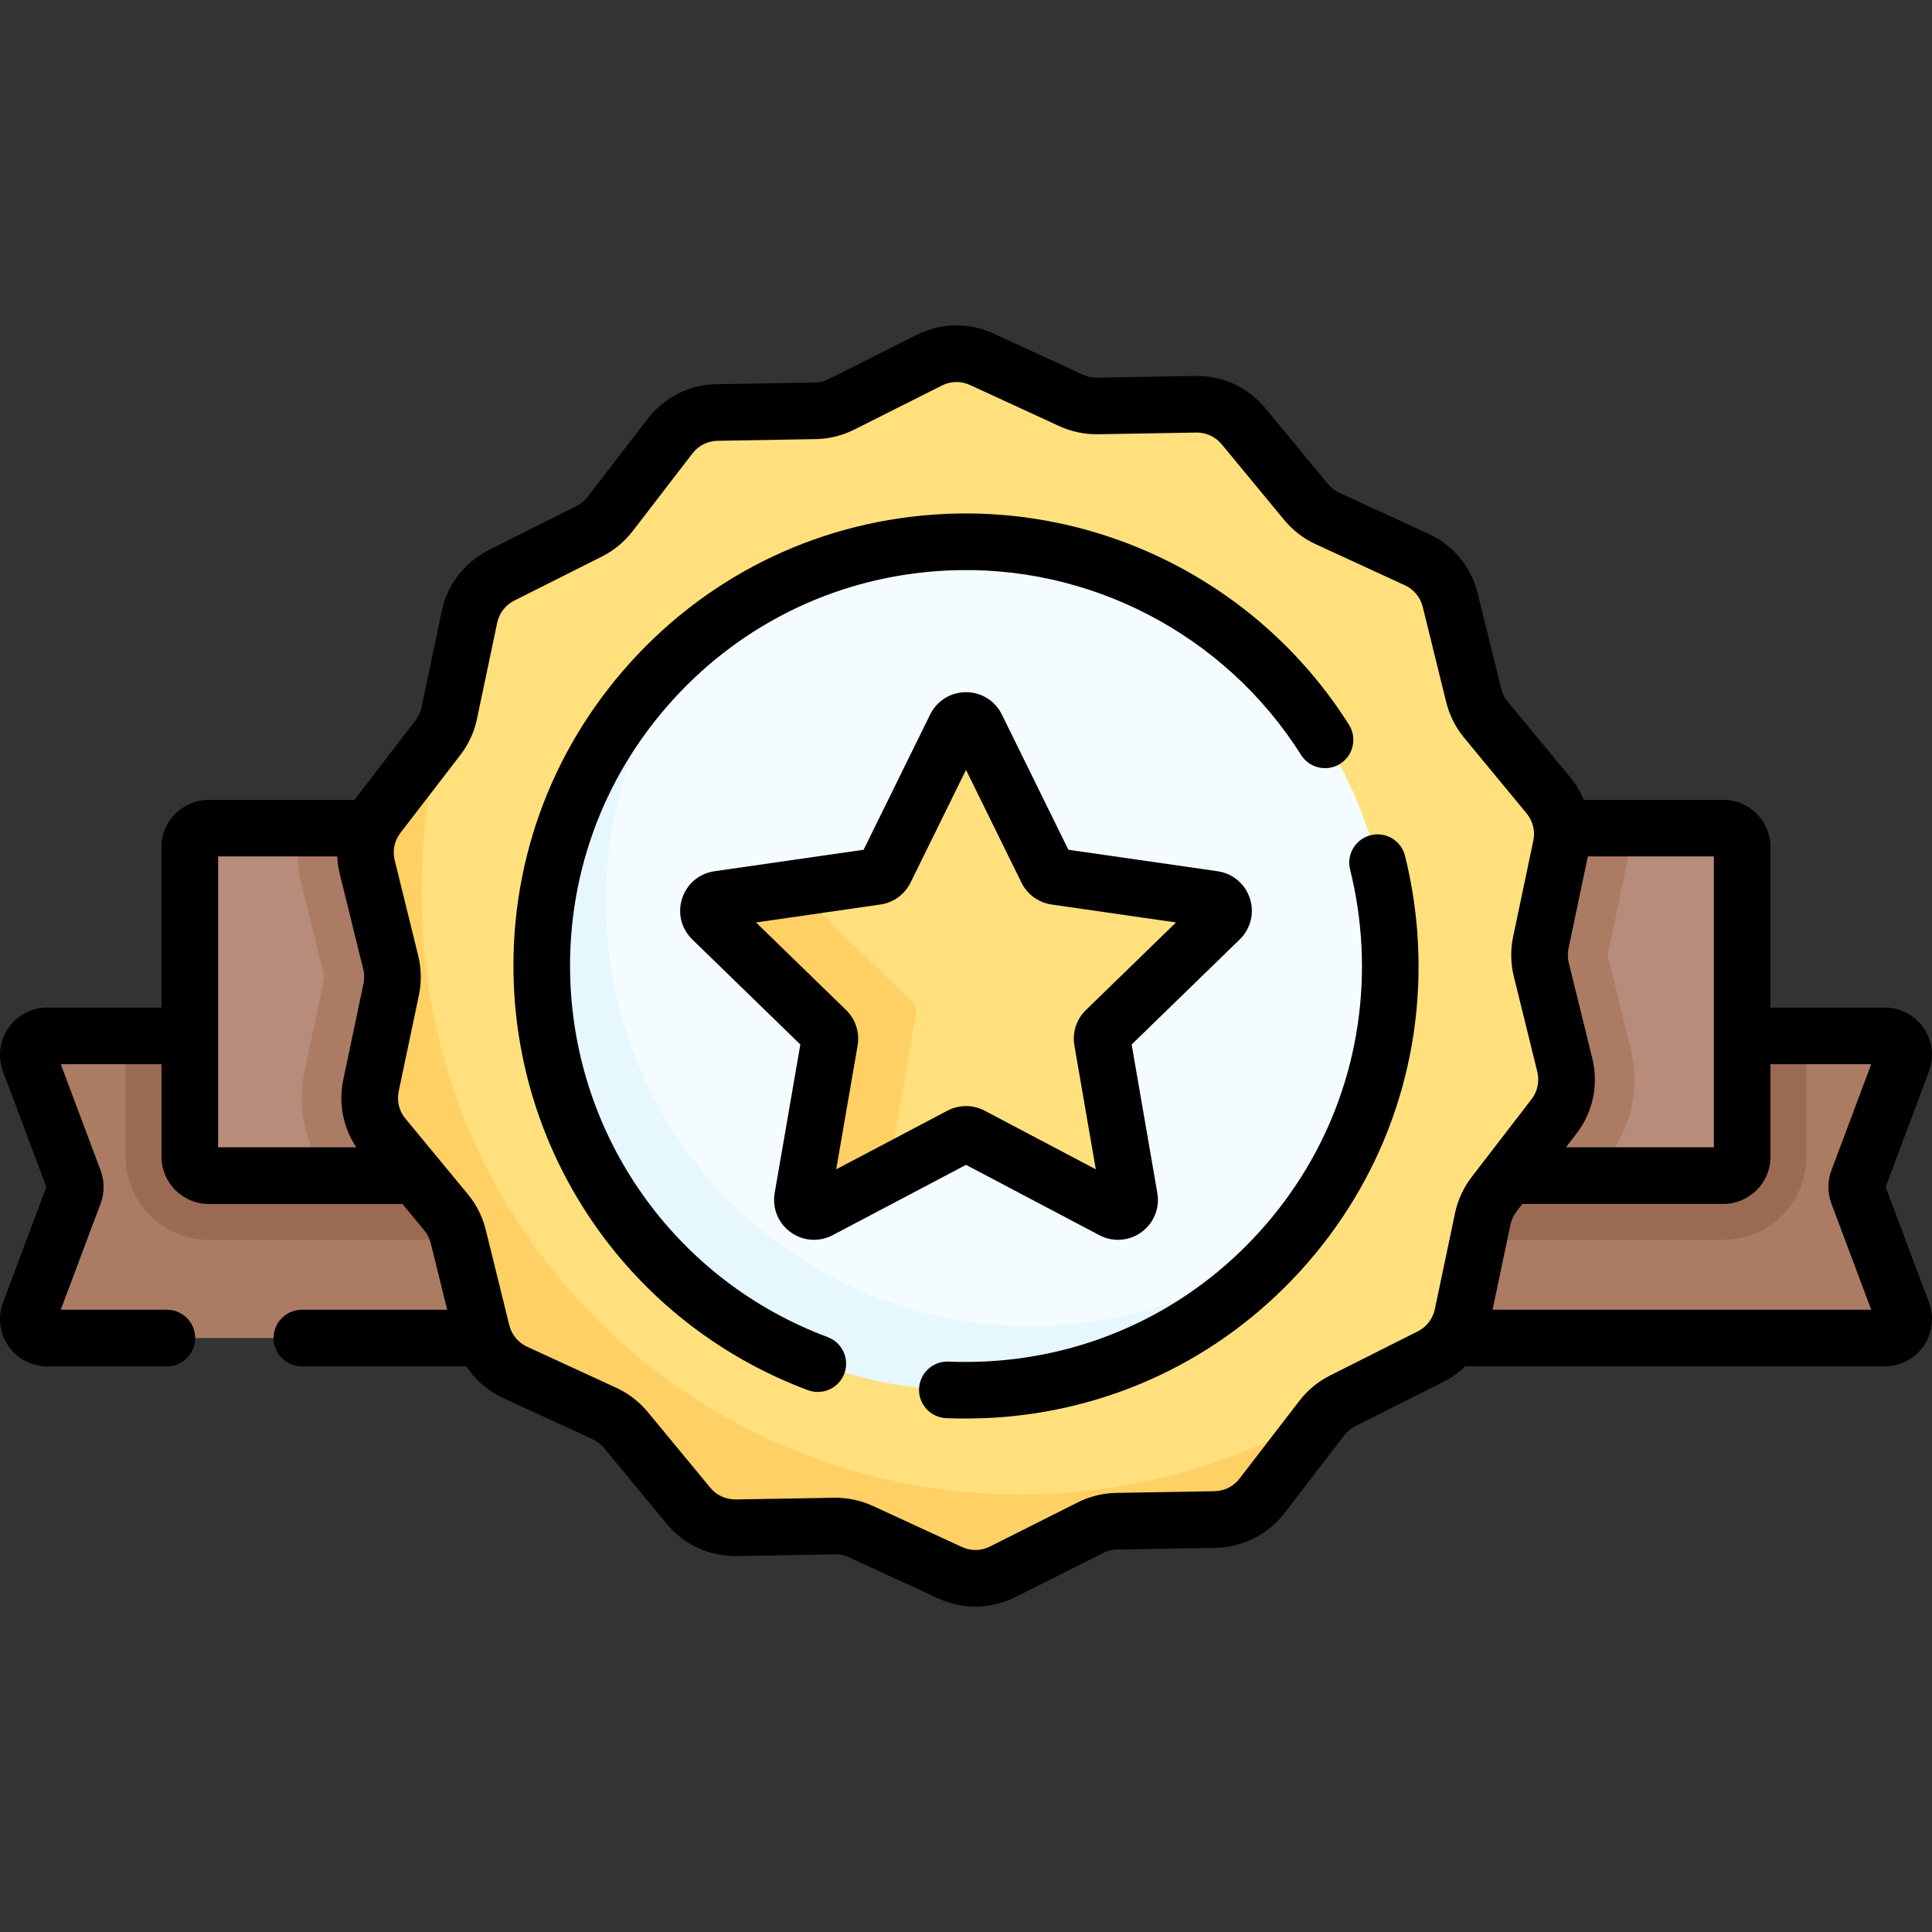 <svg id="Capa_1" enable-background="new 0 0 511.99 511.99" height="512" viewBox="0 0 511.99 511.99" width="512" xmlns="http://www.w3.org/2000/svg"><rect x="0" y="0" width="511.99" height="511.99" fill="#333333" stroke="none"/><g><g><path d="m12.504 354.587h267.033l-193.776-58.294-52.456-21.781h-20.801c-3.494 0-5.913 3.49-4.686 6.762l11.819 31.518c.425 1.133.425 2.382 0 3.514l-11.819 31.519c-1.227 3.272 1.192 6.762 4.686 6.762z" fill="#ab7b64"/><path d="m499.486 354.587h-267.033v-80.074h222.499l6.733 11.398 16.999-11.398h20.801c3.494 0 5.913 3.49 4.686 6.762l-11.819 31.518c-.425 1.133-.425 2.382 0 3.514l11.819 31.518c1.228 3.272-1.191 6.762-4.685 6.762z" fill="#ab7b64"/><path d="m232.455 274.515v54.03h-177.15c-12.13 0-22-9.87-22-22v-32.03z" fill="#9a6a53"/><path d="m478.685 274.515v32.03c0 12.13-9.87 22-22 22h-177.15v-54.03z" fill="#9a6a53"/><path d="m55.304 219.461h401.382c2.761 0 5 2.239 5 5v82.085c0 2.761-2.239 5-5 5h-34.231l-13.758-10.017-295.149 10.017-15.191-10.016-11.482 10.017h-31.571c-2.761 0-5-2.239-5-5v-82.085c0-2.762 2.239-5.001 5-5.001z" fill="#b78c7a"/><path d="m426.075 306.845-3.62 4.7h-335.58c-5.97-7.87-8.22-17.84-6.18-27.57l5.27-25.05-6.13-24.86c-1.2-4.87-1.31-9.84-.38-14.6h352.55c.12 2.83-.11 5.7-.71 8.55l-5.27 25.05 6.13 24.86c2.49 10.11.28 20.66-6.08 28.92z" fill="#ab7b64"/><path d="m379.079 359.524-23.264 11.701c-2.155 1.084-4.039 2.64-5.511 4.552l-16.689 16.041c-2.981 3.873-7.564 6.178-12.451 6.262l-24.009 1.776c-2.412.042-4.784.626-6.94 1.71l-23.264 11.701c-4.366 2.196-9.495 2.285-13.935.24l-23.653-10.893c-2.192-1.009-4.582-1.512-6.995-1.47l-23.726 1.011c-4.887.084-9.546-2.062-12.659-5.83l-16.584-20.077c-1.537-1.86-3.473-3.35-5.664-4.36l-23.653-10.893c-4.439-2.044-7.706-5.999-8.876-10.745l-4.273-23.836c-.577-2.343-1.675-4.525-3.212-6.385l-16.584-20.077c-3.113-3.768-4.34-8.749-3.335-13.532l3.357-25.401c.496-2.361.454-4.804-.123-7.147l-3.915-24.984c-1.169-4.746-5.923-8.892-2.942-12.765l15.883-20.636c1.472-1.912 2.494-4.131 2.99-6.492l5.357-25.484c1.005-4.783 4.134-8.848 8.5-11.044l23.264-11.701c2.155-1.084 4.039-2.64 5.511-4.552l15.883-20.636c2.981-3.873 7.564-6.178 12.451-6.262l26.037-.448c2.412-.042 4.784-.626 6.94-1.71l23.264-11.701c4.366-2.196 9.495-2.285 13.935-.24l23.653 10.893c2.192 1.009 4.582 1.512 6.995 1.47l26.037-.448c4.887-.084 9.546 2.062 12.659 5.83l16.584 20.077c1.537 1.86 3.473 3.35 5.664 4.36l23.653 10.893c4.439 2.044 7.706 5.999 8.876 10.745l6.231 25.284c.577 2.343 1.675 4.525 3.212 6.385l16.584 20.077c3.113 3.768 4.34 8.749 3.335 13.532l-5.357 25.484c-.496 2.361-.454 4.804.123 7.147l6.231 25.284c1.169 4.746.114 9.766-2.867 13.639l-15.883 20.636c-1.472 1.912-2.494 4.131-2.99 6.492l-5.357 25.484c-1.003 4.782-4.131 8.847-8.498 11.043z" fill="#ffe07d"/><path d="m353.395 372.725c-1.16.87-2.2 1.89-3.09 3.05l-15.88 20.64c-2.98 3.87-7.57 6.18-12.45 6.26l-26.04.45c-2.41.04-4.79.62-6.94 1.71l-23.27 11.7c-4.36 2.2-9.49 2.28-13.93.24l-23.65-10.89c-2.19-1.01-4.59-1.51-7-1.47l-26.03.45c-4.89.08-9.55-2.07-12.66-5.83l-16.59-20.08c-1.53-1.86-3.47-3.35-5.66-4.36l-23.66-10.89c-4.44-2.05-7.7-6-8.87-10.75l-6.23-25.28c-.58-2.35-1.68-4.53-3.21-6.39l-16.59-20.08c-3.11-3.76-4.34-8.74-3.33-13.53l5.35-25.48c.5-2.36.46-4.81-.12-7.15l-6.23-25.28c-1.17-4.75-.12-9.77 2.87-13.64l15.88-20.64c1.47-1.91 2.49-4.13 2.99-6.49 0 0-8.81 21.05-7.1 56.39 4.22 87.31 78.59 154.69 166.11 150.48 27.65-1.33 53.3-9.64 75.33-23.14z" fill="#ffd064"/><path d="m368.292 250.584c1.708 35.437-13.183 67.831-37.831 89.648-18.49 16.366-42.116 22.526-68.7 23.807-62.02 2.989-111.054-41.129-114.043-103.149-1.509-31.308 5.919-59.723 25.605-81.086 19.311-20.955 46.549-34.625 77.26-36.105 62.02-2.989 114.72 44.865 117.709 106.885z" fill="#f5fcff"/><path d="m343.515 326.565c-19.45 24.11-48.73 40.12-82.11 41.73-62.02 2.99-114.72-44.87-117.71-106.89-1.8-37.29 14.79-71.21 41.78-92.98-16.7 20.69-26.16 47.34-24.78 75.98 2.99 62.02 55.69 109.88 117.71 106.89 24.73-1.19 47.21-10.29 65.11-24.73z" fill="#e6f7fe"/><path d="m258.764 192.659 18.661 37.931c.45.914 1.321 1.547 2.329 1.692l41.841 6.026c2.535.365 3.548 3.482 1.711 5.267l-30.308 29.469c-.73.71-1.063 1.735-.89 2.738l7.198 41.655c.436 2.524-2.215 4.45-4.481 3.255l-37.392-19.718c-.901-.475-1.978-.475-2.879 0l-19.159 10.103-13.24 3.724c-2.266 1.195-4.917-.731-4.481-3.255l7.868-38.218c.173-1.004-.159-2.028-.89-2.738l-28.434-24.69c-1.836-1.786-.824-4.902 1.711-5.267l12.824-5.258 21.481-3.094c1.008-.145 1.88-.778 2.329-1.692l18.661-37.931c1.133-2.298 4.41-2.298 5.54.001z" fill="#ffe07d"/><path d="m242.725 268.705-7.33 42.37-18.23 9.62c-2.27 1.19-4.92-.73-4.48-3.26l7.2-41.65c.17-1.01-.16-2.03-.89-2.74l-30.31-29.47c-1.84-1.79-.83-4.9 1.71-5.27l20.36-2.93 30.9 30.05c.88.85 1.27 2.08 1.07 3.28z" fill="#ffd064"/></g><g><g><path d="m499.703 314.549 11.491-30.643c1.439-3.839.904-8.144-1.432-11.513-2.335-3.369-6.177-5.381-10.276-5.381h-30.301v-42.552c0-6.893-5.607-12.5-12.5-12.5h-36.967c-.886-2.122-2.085-4.13-3.593-5.956l-16.584-20.076c-.814-.986-1.406-2.163-1.712-3.405l-6.231-25.283c-1.725-7.001-6.471-12.746-13.021-15.764l-23.651-10.892c-1.161-.535-2.206-1.34-3.021-2.324l-16.584-20.077c-4.593-5.56-11.379-8.671-18.57-8.553l-26.039.448c-1.245.027-2.565-.248-3.726-.783l-23.654-10.894c-6.551-3.017-14.001-2.888-20.442.353l-23.263 11.701c-1.143.574-2.422.89-3.7.911l-26.037.449c-7.21.124-13.867 3.473-18.265 9.187l-15.883 20.637c-.78 1.013-1.795 1.852-2.938 2.426l-23.264 11.701c-6.442 3.24-10.987 9.146-12.47 16.201l-5.356 25.483c-.263 1.252-.814 2.448-1.594 3.462l-15.883 20.636c-.104.135-.198.275-.299.412h-38.634c-6.893 0-12.5 5.607-12.5 12.5v42.552h-30.3c-4.1 0-7.942 2.012-10.278 5.382s-2.87 7.674-1.431 11.514l11.491 30.642-11.49 30.642c-1.44 3.839-.905 8.144 1.431 11.514s6.178 5.382 10.278 5.382h31.725c4.142 0 7.5-3.357 7.5-7.5s-3.358-7.5-7.5-7.5h-28.125l10.555-28.146c1.062-2.832 1.062-5.95 0-8.782l-10.555-28.146h26.699v24.534c0 6.893 5.607 12.5 12.5 12.5h51.349l5.795 7.016c.814.985 1.407 2.163 1.712 3.404l4.342 17.62h-38.507c-4.142 0-7.5 3.357-7.5 7.5s3.358 7.5 7.5 7.5h43.595c2.385 3.626 5.755 6.553 9.822 8.427l23.652 10.892c1.162.535 2.207 1.34 3.021 2.324l16.584 20.077c4.591 5.559 11.342 8.659 18.57 8.553l26.038-.448c1.297-.034 2.567.248 3.728.783l23.653 10.894c3.149 1.45 6.506 2.173 9.859 2.173 3.621 0 7.238-.843 10.582-2.525l23.265-11.701c1.142-.574 2.421-.89 3.699-.911l26.036-.449c7.209-.124 13.867-3.472 18.266-9.187l15.883-20.637c.779-1.013 1.795-1.852 2.938-2.426l23.264-11.701c2.173-1.093 4.124-2.495 5.82-4.137h111.217c4.1 0 7.941-2.012 10.276-5.381 2.336-3.37 2.871-7.675 1.432-11.516zm-45.517-10.502h-39.208l2.776-3.606c4.397-5.716 5.93-13.008 4.204-20.008l-6.23-25.283c-.306-1.242-.329-2.56-.065-3.81l5.124-24.379h33.4v77.086zm-396.382-77.086h31.569c.071 1.533.283 3.072.658 4.597l6.231 25.283c.306 1.241.329 2.559.066 3.81l-5.357 25.484c-1.317 6.263-.055 12.665 3.456 17.912h-36.623zm294.641 137.564c-3.143 1.581-5.938 3.89-8.084 6.678l-15.883 20.636c-1.598 2.076-4.017 3.293-6.637 3.338l-26.036.449c-3.517.06-7.037.928-10.182 2.509l-23.265 11.701c-2.341 1.178-5.049 1.224-7.427.128l-23.654-10.895c-3.076-1.415-6.476-2.158-9.859-2.158-.133 0-.267.001-.4.003l-26.037.448c-2.627.02-5.08-1.087-6.748-3.107l-16.585-20.078c-2.24-2.711-5.113-4.922-8.308-6.395l-23.653-10.893c-2.38-1.096-4.104-3.184-4.731-5.728l-6.231-25.285c-.842-3.415-2.471-6.654-4.711-9.366l-8.04-9.734-8.544-10.344c-1.668-2.02-2.316-4.647-1.777-7.211l5.357-25.485c.723-3.442.661-7.067-.181-10.483l-6.231-25.283c-.462-1.874-.276-3.803.489-5.52.019-.043.037-.086.055-.129.265-.569.592-1.113.984-1.623l15.883-20.636c2.146-2.787 3.663-6.08 4.387-9.523l5.356-25.484c.539-2.563 2.19-4.71 4.531-5.887l23.263-11.701c3.144-1.58 5.939-3.89 8.085-6.678l15.883-20.637c1.598-2.075 4.017-3.292 6.637-3.337l26.035-.449c3.517-.06 7.037-.927 10.183-2.509l23.264-11.701c2.341-1.178 5.048-1.226 7.427-.128l23.655 10.894c3.197 1.473 6.765 2.221 10.259 2.156l26.037-.448c2.605-.041 5.079 1.088 6.748 3.107l16.586 20.079c2.24 2.711 5.112 4.922 8.308 6.394l23.652 10.893c2.38 1.096 4.104 3.184 4.731 5.728l6.231 25.283c.842 3.415 2.47 6.654 4.711 9.368l16.585 20.077c1.668 2.02 2.316 4.648 1.777 7.212l-5.355 25.482c-.725 3.441-.662 7.067.18 10.486l6.23 25.284c.627 2.544.07 5.194-1.527 7.271l-15.884 20.636c-2.146 2.787-3.662 6.081-4.386 9.523l-5.356 25.484c-.263 1.25-.794 2.397-1.537 3.385-.022.032-.046.062-.067.094-.771.997-1.764 1.822-2.927 2.408zm43.092-17.438 4.74-22.55c.263-1.251.813-2.447 1.593-3.46l1.563-2.03h53.254c6.893 0 12.5-5.607 12.5-12.5v-24.534h26.699l-10.555 28.146c-1.062 2.832-1.062 5.95 0 8.782l10.556 28.146z"/><path d="m372.333 226.784c-1.005-4.02-5.079-6.46-9.096-5.457-4.019 1.006-6.462 5.078-5.457 9.096 1.67 6.675 2.686 13.579 3.021 20.521 1.35 27.994-8.284 54.839-27.125 75.588-18.842 20.75-44.635 32.92-72.63 34.269-3.221.154-6.478.165-9.677.027-4.104-.18-7.636 3.034-7.814 7.172-.177 4.139 3.034 7.637 7.172 7.814 2.092.027 3.265.253 11.042-.031 31.996-1.542 61.478-15.451 83.012-39.167 21.535-23.715 32.545-54.397 31.003-86.395-.383-7.923-1.544-15.809-3.451-23.437z"/><path d="m219.345 354.345c-39.38-14.699-66.132-51.32-68.155-93.299-1.349-27.994 8.284-54.839 27.125-75.589 18.841-20.749 44.635-32.919 72.629-34.268 37.724-1.817 73.681 16.914 93.856 48.883 2.212 3.502 6.841 4.55 10.346 2.34 3.503-2.211 4.55-6.843 2.34-10.346-23.057-36.532-64.16-57.932-107.264-55.859-31.997 1.542-61.478 15.451-83.013 39.167-21.535 23.715-32.545 54.397-31.003 86.395 2.312 47.976 32.886 89.83 77.893 106.629.864.322 1.75.476 2.622.476 3.041 0 5.902-1.863 7.027-4.879 1.449-3.881-.522-8.202-4.403-9.65z"/><path d="m291.33 327.327c1.565.825 3.26 1.233 4.946 1.233 2.186-.001 4.356-.686 6.213-2.034 3.287-2.389 4.9-6.36 4.209-10.367l-6.802-39.36 28.64-27.848c2.913-2.834 3.942-6.996 2.687-10.861-1.257-3.865-4.536-6.626-8.559-7.206l-39.537-5.694-17.633-35.842c0-.001 0-.001 0-.001-1.795-3.646-5.435-5.912-9.499-5.912s-7.704 2.266-9.499 5.913l-17.634 35.842-39.537 5.694c-4.023.58-7.302 3.341-8.559 7.207-1.256 3.865-.227 8.026 2.688 10.861l28.64 27.847-6.802 39.361c-.692 4.005.921 7.978 4.209 10.366 3.289 2.389 7.564 2.696 11.161.8l35.333-18.632zm-40.273-32.986-29.456 15.532 5.671-32.814c.595-3.444-.546-6.955-3.052-9.392l-23.876-23.215 32.956-4.747c3.463-.496 6.453-2.668 7.995-5.806l14.701-29.88 14.701 29.883c1.546 3.138 4.533 5.307 7.988 5.803l32.962 4.747-23.875 23.214c-2.508 2.438-3.648 5.95-3.053 9.394l5.671 32.814-29.454-15.532c-1.547-.816-3.244-1.225-4.941-1.225s-3.393.409-4.938 1.224z"/></g></g></g></svg>